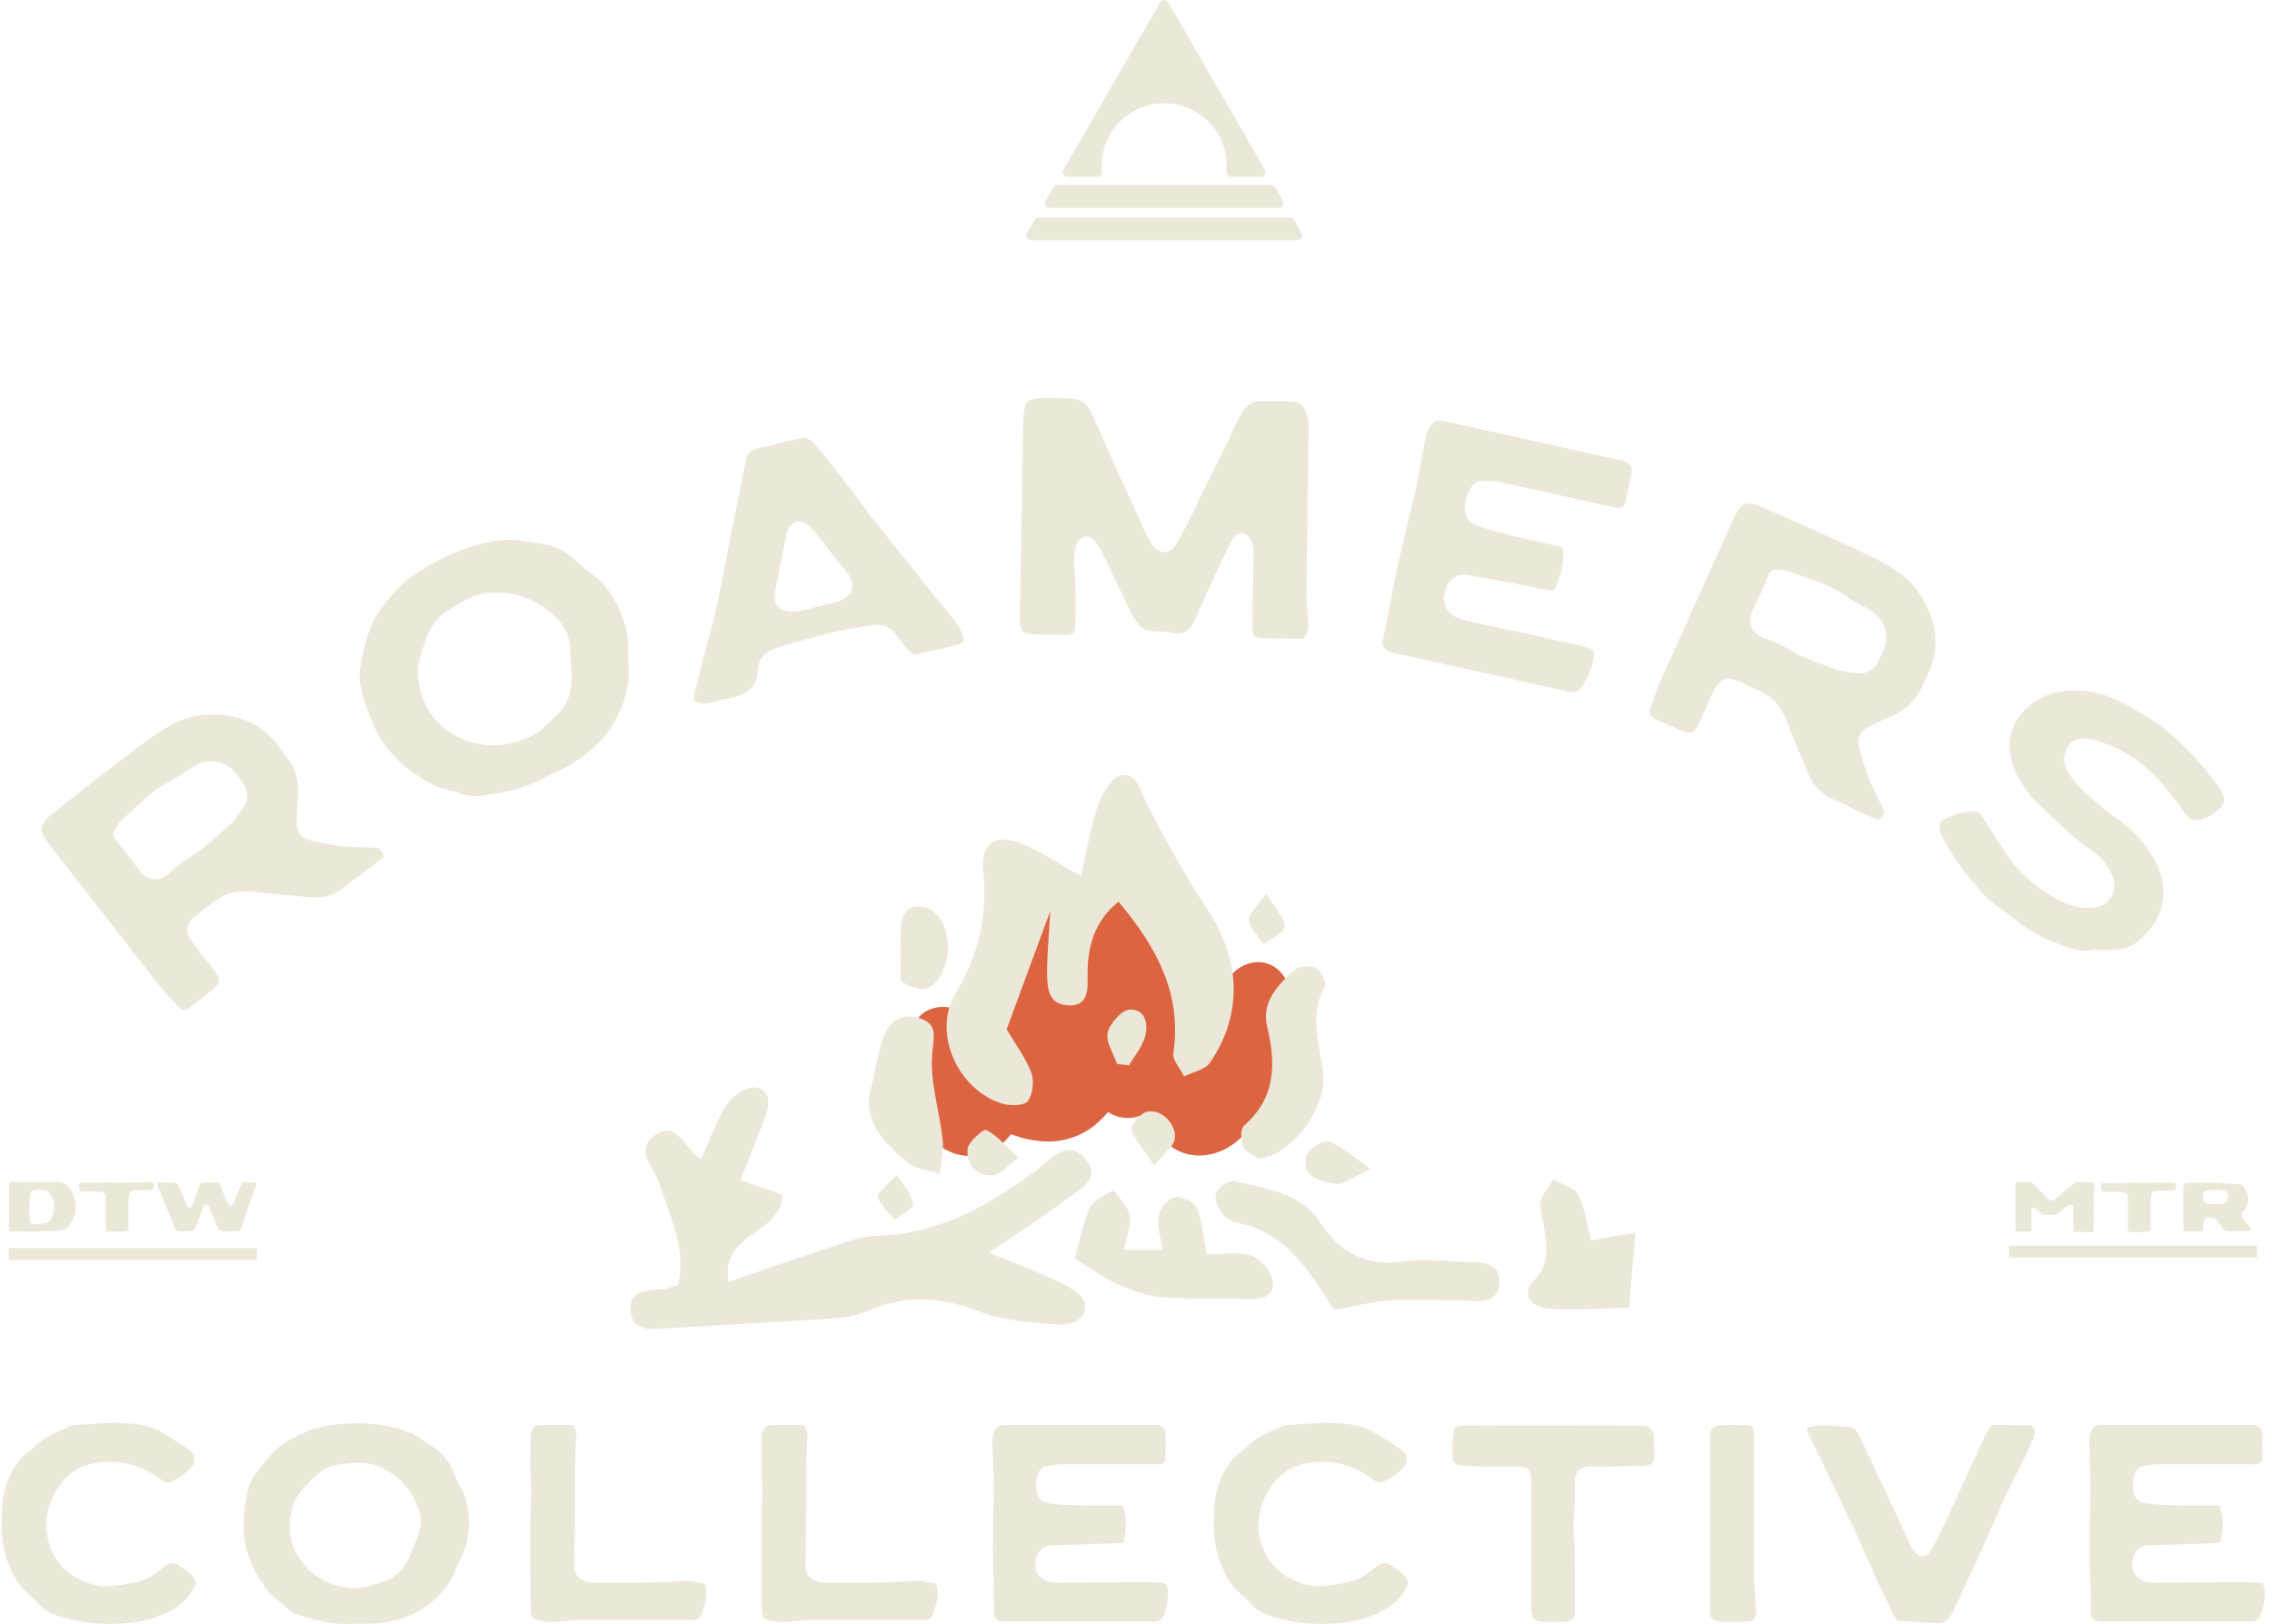 <svg width="263" height="188" viewBox="0 0 263 188" fill="none" xmlns="http://www.w3.org/2000/svg">
<g clip-path="url(#clip0_680_85)">
<path d="M19.794 171.555C19.518 171.688 19.175 171.666 18.921 171.478C18.535 171.202 18.181 170.937 17.805 170.705C15.883 169.512 13.873 169.026 11.564 169.28C8.36 169.633 6.614 171.666 5.675 174.405C4.77 177.055 5.72 180.899 8.824 182.611C9.918 183.207 11.21 183.726 12.481 183.616C14.403 183.45 16.922 183.218 18.38 181.827C18.623 181.595 18.921 181.418 19.197 181.219C19.661 180.899 20.247 180.855 20.634 181.153C21.396 181.738 22.357 182.136 22.71 183.251C21.948 185.118 20.468 186.266 18.645 186.973C17.783 187.305 16.911 187.603 15.994 187.735C13.409 188.122 10.713 188.078 8.172 187.47C6.758 187.139 5.421 186.73 4.438 185.626C3.808 184.908 3.035 184.367 2.427 183.66C1.787 182.909 1.367 182.025 1.013 181.12C0.052 178.668 0.019 176.128 0.351 173.51C0.56 171.886 1.19 170.528 2.052 169.28C2.571 168.529 3.422 168.032 4.096 167.38C5.222 166.287 6.659 165.768 8.04 165.127C8.194 165.061 8.36 164.984 8.515 164.973C10.371 164.873 12.226 164.652 14.071 164.741C15.607 164.807 17.198 164.895 18.59 165.735C19.706 166.408 20.855 167.06 21.904 167.844C22.766 168.496 22.71 169.39 21.882 170.141C21.506 170.484 21.098 170.804 20.678 171.08C20.413 171.257 20.125 171.389 19.805 171.544L19.794 171.555Z" fill="#ECE8D9"/>
<path d="M41.181 187.946C38.994 188.167 36.917 187.67 34.84 187.04C34.089 186.808 33.448 186.466 32.907 185.88C32.631 185.571 32.266 185.339 31.946 185.063C31.659 184.809 31.349 184.566 31.117 184.268C29.825 182.677 28.83 180.844 28.411 178.823C28.201 177.818 28.145 176.78 28.223 175.752C28.311 174.67 28.411 173.444 28.698 172.395C28.908 171.622 29.328 170.926 29.802 170.285C30.929 168.772 32.067 167.403 33.78 166.53C34.917 165.945 36.133 165.371 37.403 165.139C40.53 164.542 44.252 164.575 47.246 165.757C48.362 166.199 49.279 166.961 50.273 167.602C51.036 168.099 51.654 168.783 52.096 169.568C52.461 170.208 52.66 170.926 53.002 171.589C53.356 172.262 53.731 172.859 53.93 173.61C54.493 175.719 54.405 178.215 53.433 180.17C52.991 181.065 52.66 182.092 52.151 182.942C51.61 183.837 50.947 184.61 50.152 185.295C47.777 187.349 45.048 187.99 42.065 187.957C41.767 187.957 41.469 187.957 41.17 187.957L41.181 187.946ZM41.225 169.347C40.088 169.468 39.027 169.413 37.944 169.888C36.994 170.308 36.298 171.07 35.591 171.81C34.862 172.583 34.266 173.201 33.934 174.25C33.305 176.272 33.371 178.304 34.453 180.071C35.978 182.556 38.32 183.782 41.225 183.837C42.275 183.859 43.203 183.428 44.164 183.163C45.578 182.777 46.617 181.849 47.257 180.513C47.589 179.806 47.821 179.066 48.152 178.37C48.539 177.531 48.815 176.614 48.694 175.675C48.572 174.769 48.141 173.897 47.721 173.102C47.302 172.318 46.694 171.622 46.009 171.059C44.706 169.965 42.949 169.17 41.215 169.347H41.225Z" fill="#ECE8D9"/>
<path d="M61.642 187.283C61.399 186.907 61.432 185.968 61.432 185.626C61.399 182.456 61.388 179.297 61.399 176.128C61.399 174.548 61.575 172.969 61.454 171.39C61.332 169.81 61.454 168.264 61.41 166.685C61.41 166.397 61.41 166.088 61.487 165.812C61.664 165.183 61.896 164.984 62.57 164.973C63.796 164.951 65.022 164.973 66.226 164.973C66.9 165.635 66.701 166.408 66.646 167.148C66.602 167.767 66.602 168.385 66.591 169.015C66.591 169.181 66.613 169.379 66.591 169.534C66.503 173.532 66.591 177.166 66.458 180.998C66.414 182.125 66.889 183.031 68.524 183.174C69.077 183.218 69.629 183.196 70.17 183.196C72.159 183.196 74.147 183.196 76.147 183.163C77.152 183.141 78.158 183.008 79.174 182.986C79.715 182.986 80.257 183.075 80.798 183.174C81.693 183.351 81.671 183.384 81.748 184.201C81.836 185.206 81.494 186.112 81.174 187.018C81.096 187.238 80.776 187.426 80.533 187.504C80.268 187.592 79.947 187.526 79.649 187.526C75.495 187.526 71.352 187.515 67.199 187.526C65.464 187.526 63.476 188.111 61.807 187.393C61.741 187.371 61.697 187.316 61.653 187.25L61.642 187.283Z" fill="#ECE8D9"/>
<path d="M88.409 187.283C88.166 186.907 88.199 185.968 88.199 185.626C88.166 182.456 88.155 179.297 88.166 176.128C88.166 174.548 88.343 172.969 88.222 171.39C88.1 169.81 88.222 168.264 88.177 166.685C88.177 166.397 88.177 166.088 88.255 165.812C88.431 165.183 88.663 164.984 89.337 164.973C90.564 164.951 91.79 164.973 92.994 164.973C93.668 165.635 93.469 166.408 93.414 167.148C93.37 167.767 93.37 168.385 93.359 169.015C93.359 169.181 93.381 169.379 93.359 169.534C93.27 173.532 93.359 177.166 93.226 180.998C93.182 182.125 93.657 183.031 95.292 183.174C95.844 183.218 96.397 183.196 96.938 183.196C98.926 183.196 100.915 183.196 102.915 183.163C103.92 183.141 104.925 183.008 105.942 182.986C106.483 182.986 107.024 183.075 107.565 183.174C108.46 183.351 108.438 183.384 108.516 184.201C108.604 185.206 108.261 186.112 107.941 187.018C107.864 187.238 107.543 187.426 107.3 187.504C107.035 187.592 106.715 187.526 106.417 187.526C102.263 187.526 98.12 187.515 93.966 187.526C92.232 187.526 90.243 188.111 88.575 187.393C88.509 187.371 88.465 187.316 88.42 187.25L88.409 187.283Z" fill="#ECE8D9"/>
<path d="M130.069 174.582C130.456 175.874 130.389 177.1 130.102 178.37C130.069 178.502 129.948 178.602 129.815 178.613C129.417 178.635 129.075 178.657 128.732 178.668C126.368 178.745 124.015 178.801 121.651 178.889C120.867 178.922 120.204 179.452 119.994 180.203C119.508 181.97 120.392 183.152 122.225 183.185C122.568 183.185 122.899 183.185 123.242 183.185C126.412 183.174 129.594 183.163 132.765 183.152C133.317 183.152 133.869 183.152 134.411 183.196C134.985 183.24 135.129 183.417 135.184 183.991C135.272 185.019 135.074 185.979 134.72 186.951C134.543 187.426 134.256 187.625 133.836 187.702C133.593 187.747 133.328 187.713 133.074 187.713C127.661 187.713 122.236 187.713 116.823 187.713C116.392 187.713 115.951 187.769 115.531 187.559C115.232 187.415 115.056 187.095 115.067 186.775C115.067 186.156 115.078 185.482 115.067 184.809C114.989 182.71 114.912 180.634 114.934 178.535C114.945 176.558 114.978 174.57 115.023 172.593C115.067 170.683 114.879 168.772 114.879 166.861C114.879 166.53 114.934 166.188 115.023 165.878C115.188 165.293 115.586 164.951 116.227 164.962C116.569 164.962 116.901 164.951 117.243 164.951C122.579 164.951 127.904 164.951 133.24 164.951C133.45 164.951 133.659 164.951 133.869 164.951C134.488 165.006 134.853 165.282 134.886 165.856C134.941 166.828 134.941 167.8 134.908 168.761C134.886 169.291 134.665 169.457 134.079 169.501C133.748 169.523 133.405 169.501 133.063 169.501C129.638 169.501 126.202 169.49 122.778 169.501C122.236 169.501 121.706 169.645 121.165 169.733C121.043 169.755 120.922 169.788 120.8 169.832C120.16 170.108 119.751 171.434 119.972 172.571C120.171 173.599 120.69 173.952 121.728 174.062C124.048 174.316 126.368 174.261 128.688 174.272C129.02 174.272 129.351 174.272 129.716 174.272C129.892 174.272 130.047 174.383 130.091 174.548L130.069 174.582Z" fill="#ECE8D9"/>
<path d="M160.118 171.555C159.842 171.688 159.499 171.666 159.245 171.478C158.858 171.202 158.505 170.937 158.129 170.705C156.207 169.512 154.196 169.026 151.887 169.28C148.684 169.633 146.938 171.666 145.999 174.405C145.093 177.055 146.043 180.899 149.148 182.611C150.241 183.207 151.534 183.726 152.804 183.616C154.727 183.45 157.245 183.218 158.704 181.827C158.947 181.595 159.245 181.418 159.521 181.219C159.985 180.899 160.571 180.855 160.957 181.153C161.72 181.738 162.681 182.136 163.034 183.251C162.272 185.118 160.792 186.266 158.969 186.973C158.107 187.305 157.234 187.603 156.317 187.735C153.732 188.122 151.037 188.078 148.496 187.47C147.082 187.139 145.745 186.73 144.762 185.626C144.132 184.908 143.359 184.367 142.751 183.66C142.11 182.909 141.691 182.025 141.337 181.12C140.376 178.668 140.343 176.128 140.674 173.51C140.884 171.886 141.514 170.528 142.376 169.28C142.895 168.529 143.745 168.032 144.419 167.38C145.546 166.287 146.993 165.768 148.363 165.127C148.518 165.061 148.684 164.984 148.838 164.973C150.694 164.873 152.55 164.652 154.395 164.741C155.931 164.807 157.522 164.895 158.914 165.735C160.029 166.408 161.178 167.06 162.228 167.844C163.089 168.496 163.034 169.39 162.206 170.141C161.83 170.484 161.421 170.804 161.002 171.08C160.736 171.257 160.449 171.389 160.129 171.544L160.118 171.555Z" fill="#ECE8D9"/>
<path d="M177.241 178.778C177.241 176.492 177.241 174.206 177.241 171.92C177.241 171.632 177.241 171.334 177.219 171.047C177.142 170.175 176.844 169.876 175.971 169.788C175.639 169.755 175.297 169.766 174.955 169.766C173.264 169.766 171.574 169.766 169.873 169.733C169.464 169.733 169.022 169.666 168.646 169.523C168.426 169.435 168.138 169.125 168.127 168.915C168.116 167.921 168.127 166.927 168.26 165.944C168.392 165.061 168.514 165.017 169.442 165.017C170.922 164.995 172.403 165.006 173.883 165.006C178.965 165.006 184.036 165.028 189.117 165.039C189.327 165.039 189.537 165.05 189.747 165.039C190.984 164.95 191.515 165.459 191.47 166.74C191.448 167.358 191.492 167.988 191.47 168.606C191.448 169.28 191.272 169.501 190.62 169.655C190.299 169.733 189.946 169.722 189.614 169.733C187.924 169.744 186.234 169.755 184.533 169.766C184.234 169.766 183.936 169.755 183.649 169.799C182.787 169.954 182.334 170.462 182.312 171.334C182.29 172.163 182.345 173.002 182.312 173.83C182.279 174.824 182.135 175.807 182.124 176.801C182.113 177.497 182.268 178.193 182.279 178.9C182.312 181.396 182.301 183.892 182.312 186.388C182.312 186.509 182.312 186.642 182.301 186.763C182.213 187.415 181.925 187.713 181.229 187.735C180.379 187.757 179.539 187.757 178.689 187.735C177.628 187.702 177.263 187.36 177.252 186.277C177.23 183.781 177.252 181.285 177.252 178.789C177.252 178.789 177.241 178.789 177.23 178.789L177.241 178.778Z" fill="#ECE8D9"/>
<path d="M197.922 176.404C197.922 173.289 197.922 170.175 197.922 167.049C197.922 166.707 197.922 166.376 197.944 166.044C198 165.382 198.32 165.028 198.972 164.995C200.065 164.951 201.17 164.962 202.264 164.995C202.838 165.006 202.982 165.194 203.037 165.779C203.07 166.11 203.048 166.453 203.048 166.784C203.048 172.052 203.026 177.321 203.048 182.578C203.048 183.837 203.225 185.085 203.269 186.344C203.302 187.493 203.037 187.725 201.855 187.747C201.093 187.747 200.331 187.758 199.568 187.747C198.187 187.725 197.933 187.482 197.933 186.134C197.933 182.887 197.933 179.651 197.933 176.404H197.911H197.922Z" fill="#ECE8D9"/>
<path d="M209.158 165.558C209.158 165.359 209.301 165.194 209.489 165.172C210.019 165.094 210.539 164.995 211.058 165.006C212.019 165.017 212.991 165.127 213.952 165.194C214.571 165.238 214.947 165.591 215.19 166.121C215.952 167.734 216.714 169.357 217.476 170.97C217.775 171.61 218.073 172.251 218.371 172.892C219.233 174.736 220.084 176.581 220.945 178.425C221.1 178.767 221.244 179.121 221.453 179.419C222.127 180.402 223.044 180.391 223.619 179.342C224.337 178.027 224.955 176.669 225.618 175.321C225.674 175.211 225.696 175.089 225.751 174.968C226.999 172.251 228.248 169.534 229.507 166.817C229.651 166.519 229.772 166.199 229.971 165.934C230.137 165.724 230.369 165.006 230.612 164.984C231.827 164.862 233.142 165.061 234.357 164.984C234.478 164.984 234.81 164.962 234.931 164.984C235.616 165.105 235.671 165.845 235.384 166.486C234.821 167.734 234.268 168.993 233.628 170.208C231.926 173.4 230.601 176.768 229.109 180.048C228.082 182.324 226.977 184.566 225.939 186.841C225.629 187.526 224.922 187.945 224.171 187.89C222.823 187.791 221.487 187.724 220.139 187.68C219.631 187.658 219.388 187.404 219.2 186.984C218.526 185.56 217.83 184.135 217.167 182.699C216.361 180.921 215.609 179.121 214.781 177.354C213.334 174.272 211.864 171.191 210.384 168.12C210.13 167.601 209.843 167.115 209.633 166.574C209.478 166.166 209.18 165.945 209.158 165.514V165.558Z" fill="#ECE8D9"/>
<path d="M257.037 174.582C257.412 175.874 257.357 177.1 257.07 178.37C257.037 178.502 256.915 178.602 256.783 178.613C256.385 178.635 256.043 178.657 255.7 178.668C253.336 178.745 250.983 178.801 248.619 178.889C247.834 178.922 247.172 179.452 246.962 180.203C246.476 181.97 247.359 183.152 249.193 183.185C249.536 183.185 249.867 183.185 250.21 183.185C253.38 183.174 256.562 183.163 259.732 183.152C260.285 183.152 260.837 183.152 261.378 183.196C261.953 183.24 262.097 183.417 262.152 183.991C262.24 185.019 262.041 185.979 261.688 186.951C261.511 187.426 261.224 187.625 260.804 187.702C260.561 187.747 260.296 187.713 260.042 187.713C254.629 187.713 249.204 187.713 243.791 187.713C243.36 187.713 242.918 187.769 242.498 187.559C242.2 187.415 242.023 187.095 242.034 186.775C242.034 186.156 242.046 185.482 242.034 184.809C241.957 182.71 241.88 180.634 241.902 178.535C241.913 176.558 241.946 174.57 241.99 172.593C242.034 170.683 241.847 168.772 241.847 166.861C241.847 166.53 241.902 166.188 241.99 165.878C242.156 165.293 242.554 164.951 243.194 164.962C243.537 164.962 243.868 164.951 244.211 164.951C249.547 164.951 254.872 164.951 260.207 164.951C260.417 164.951 260.627 164.951 260.837 164.951C261.456 165.006 261.82 165.282 261.854 165.856C261.909 166.828 261.909 167.8 261.876 168.761C261.854 169.291 261.633 169.457 261.047 169.501C260.716 169.523 260.373 169.501 260.031 169.501C256.606 169.501 253.17 169.49 249.746 169.501C249.204 169.501 248.674 169.645 248.133 169.733C248.011 169.755 247.89 169.788 247.768 169.832C247.127 170.108 246.719 171.434 246.94 172.571C247.138 173.599 247.658 173.952 248.696 174.062C251.016 174.316 253.336 174.261 255.656 174.272C255.987 174.272 256.319 174.272 256.683 174.272C256.86 174.272 257.015 174.383 257.059 174.548L257.037 174.582Z" fill="#ECE8D9"/>
<path d="M44.264 98.617C44.375 98.904 44.397 99.191 44.286 99.28C42.872 100.517 41.315 101.5 39.856 102.692C38.685 103.653 37.492 103.996 36.067 103.874C33.791 103.664 31.493 103.521 29.229 103.234C27.45 103.013 25.925 103.421 24.556 104.559C23.926 105.078 23.241 105.531 22.611 106.05C21.529 106.934 21.396 107.85 22.192 108.977C22.6 109.551 23.075 110.114 23.473 110.645C24.092 111.44 24.644 112.047 25.119 112.798C25.495 113.384 25.351 113.925 24.777 114.411C23.882 115.162 22.954 115.902 22.015 116.598C21.396 117.061 21.109 117.017 20.567 116.432C19.673 115.46 18.767 114.51 17.96 113.472C13.873 108.27 9.829 103.024 5.742 97.822C4.571 96.331 4.306 95.569 6.239 94.045C9.41 91.549 12.591 89.064 15.806 86.623C17.099 85.64 18.435 84.69 19.849 83.895C21.131 83.177 22.556 82.79 24.07 82.724C27.483 82.58 30.3 83.663 32.322 86.512C32.532 86.81 32.753 87.098 32.985 87.385C34.288 88.92 34.675 90.698 34.454 92.686C34.355 93.592 34.355 94.508 34.344 95.425C34.344 96.276 34.918 97.027 35.747 97.236C37.039 97.557 38.354 97.811 39.679 97.965C40.983 98.109 42.32 98.054 43.635 98.142C43.889 98.164 44.043 98.385 44.275 98.639L44.264 98.617ZM13.221 96.187C13.055 96.463 13.077 96.806 13.276 97.06C14.248 98.297 15.21 99.456 16.071 100.682C16.944 101.919 18.259 102.218 19.595 101.069C20.523 100.274 21.473 99.467 22.523 98.849C23.992 97.987 25.097 96.728 26.378 95.668C27.108 95.072 27.66 94.232 28.19 93.437C28.82 92.498 28.776 91.515 28.102 90.588C27.892 90.3 27.66 90.024 27.461 89.737C26.378 88.202 24.478 87.617 22.6 88.633C21.573 89.185 20.678 89.969 19.628 90.477C17.463 91.515 15.939 93.327 14.182 94.851C13.784 95.193 13.519 95.679 13.221 96.187Z" fill="#ECE8D9"/>
<path d="M63.332 89.836C61.067 91.206 58.537 91.725 55.952 92.1C55.013 92.233 54.14 92.189 53.245 91.824C52.782 91.625 52.262 91.559 51.776 91.427C51.334 91.294 50.881 91.195 50.462 90.996C48.241 89.924 46.197 88.433 44.717 86.445C43.966 85.451 43.369 84.347 42.927 83.187C42.463 81.961 41.944 80.581 41.723 79.289C41.557 78.339 41.646 77.367 41.845 76.428C42.298 74.208 42.828 72.121 44.242 70.276C45.181 69.05 46.208 67.802 47.468 66.886C50.572 64.621 54.649 62.744 58.526 62.501C59.973 62.413 61.365 62.777 62.779 62.965C63.873 63.108 64.889 63.539 65.784 64.18C66.513 64.699 67.099 65.373 67.806 65.914C68.535 66.477 69.253 66.93 69.861 67.637C71.562 69.636 72.744 72.419 72.7 75.047C72.678 76.262 72.855 77.543 72.733 78.725C72.612 79.984 72.28 81.166 71.761 82.315C70.225 85.783 67.585 87.87 64.315 89.383C63.984 89.538 63.663 89.692 63.343 89.836H63.332ZM53.809 69.525C52.627 70.243 51.445 70.729 50.517 71.8C49.699 72.739 49.324 73.943 48.948 75.103C48.55 76.318 48.219 77.301 48.407 78.615C48.771 81.144 49.876 83.32 51.975 84.7C54.914 86.622 58.095 86.755 61.299 85.319C62.448 84.811 63.243 83.861 64.16 83.077C65.497 81.928 66.16 80.382 66.171 78.604C66.171 77.665 66.049 76.737 66.038 75.799C66.027 74.683 65.862 73.534 65.243 72.573C64.647 71.646 63.73 70.917 62.857 70.265C61.984 69.625 60.979 69.183 59.94 68.918C57.963 68.399 55.621 68.432 53.831 69.514L53.809 69.525Z" fill="#ECE8D9"/>
<path d="M111.167 74.518C109.897 74.904 108.56 75.225 107.311 75.445C107.002 75.501 106.704 75.6 106.406 75.689C105.566 75.942 104.992 75.158 104.505 74.496C104.24 74.131 103.942 73.8 103.688 73.435C103.08 72.574 102.23 72.221 101.202 72.353C99.7 72.563 98.175 72.773 96.706 73.126C94.486 73.667 92.287 74.308 90.089 74.937C88.741 75.313 87.78 76.163 87.724 77.555C87.636 79.963 85.924 80.614 83.725 80.968C83.272 81.045 82.819 81.167 82.389 81.299C81.637 81.542 80.963 81.498 80.29 81.034C80.334 80.714 80.356 80.415 80.433 80.128C80.963 78.052 81.45 75.976 82.035 73.921C83.195 69.846 83.836 65.671 84.675 61.54C85.239 58.768 85.813 55.996 86.355 53.213C86.487 52.517 86.951 52.153 87.537 51.987C89.216 51.534 90.906 51.136 92.596 50.739C93.48 50.529 94.044 51.048 94.53 51.645C95.535 52.87 96.54 54.108 97.512 55.367C98.816 57.056 100.042 58.801 101.379 60.469C104.439 64.324 107.521 68.156 110.615 71.989C110.957 72.408 111.399 73.181 111.543 73.855C111.598 74.131 111.443 74.396 111.178 74.474L111.167 74.518ZM94.596 70.221C94.596 70.221 96.308 69.879 97.115 69.592C98.75 69.029 99.125 67.637 98.076 66.334C96.772 64.71 95.491 63.053 94.198 61.43C93.988 61.165 93.723 60.911 93.436 60.712C92.563 60.105 91.922 60.248 91.271 61.187C91.105 61.419 91.061 61.739 90.995 62.037C90.74 63.297 90.497 64.567 90.243 65.837C90.044 66.864 89.812 67.88 89.669 68.907C89.547 69.758 89.923 70.387 90.707 70.63C91.215 70.785 91.801 70.807 92.342 70.74C93.094 70.641 93.834 70.409 94.585 70.233L94.596 70.221Z" fill="#ECE8D9"/>
<path d="M150.816 73.944C149.269 73.922 147.69 73.91 146.11 73.855C145.171 73.822 144.961 73.612 144.972 72.674C144.983 70.177 145.038 67.67 145.082 65.174C145.082 64.633 145.16 64.092 145.082 63.562C145.027 63.131 144.895 62.667 144.652 62.303C144.055 61.441 143.083 61.574 142.608 62.513C141.779 64.147 141.006 65.815 140.233 67.483C139.515 69.04 138.83 70.619 138.123 72.177C137.725 73.06 136.874 73.458 135.847 73.281C135.074 73.148 134.3 73.071 133.516 73.071C132.765 73.071 132.19 72.828 131.781 72.254C131.461 71.812 131.141 71.37 130.909 70.884C129.804 68.631 128.732 66.356 127.639 64.092C127.407 63.606 127.119 63.131 126.799 62.7C126.136 61.828 125.065 61.916 124.667 62.91C124.435 63.484 124.347 64.147 124.347 64.766C124.347 65.936 124.479 67.096 124.501 68.267C124.534 69.592 124.512 70.918 124.49 72.243C124.468 73.336 124.302 73.491 123.131 73.491C121.905 73.491 120.679 73.48 119.453 73.425C118.48 73.38 118.116 72.994 118.061 72.055C118.05 71.856 118.061 71.668 118.061 71.47C118.182 63.915 118.293 56.361 118.436 48.817C118.436 48.221 118.547 47.625 118.635 47.05C118.679 46.719 118.9 46.432 119.209 46.321C119.817 46.089 120.403 46.045 120.999 46.056C121.916 46.089 122.833 46.067 123.75 46.111C124.954 46.167 125.849 46.63 126.357 47.779C128.39 52.418 130.489 57.023 132.588 61.629C132.709 61.905 132.997 62.358 133.151 62.612C133.207 62.711 133.24 62.833 133.306 62.932C134.179 64.236 135.35 64.28 136.167 62.932C137.018 61.541 137.703 60.072 138.454 58.625C138.52 58.492 138.531 58.338 138.598 58.205C140.2 54.936 141.879 51.7 143.392 48.398C143.9 47.282 144.707 46.487 145.834 46.432C147.104 46.377 148.386 46.432 149.656 46.498C150.661 46.542 151.07 47.216 151.324 48.177C151.457 48.685 151.501 49.237 151.49 49.767C151.413 56.239 151.302 62.711 151.225 69.183C151.225 70.012 151.368 70.829 151.402 71.657C151.424 72.386 151.567 73.137 150.827 73.922L150.816 73.944Z" fill="#ECE8D9"/>
<path d="M180.942 63.672C181.053 65.296 180.655 66.709 179.992 68.145C179.915 68.3 179.749 68.388 179.583 68.355C179.108 68.278 178.7 68.212 178.291 68.134C175.496 67.604 172.701 67.052 169.895 66.544C168.967 66.378 168.039 66.831 167.597 67.659C166.558 69.603 167.299 71.238 169.431 71.757C169.828 71.856 170.226 71.945 170.624 72.033C174.369 72.85 178.103 73.668 181.848 74.485C182.5 74.628 183.152 74.761 183.781 74.96C184.444 75.169 184.577 75.412 184.477 76.097C184.312 77.323 183.826 78.417 183.152 79.466C182.82 79.985 182.434 80.14 181.903 80.118C181.605 80.106 181.307 80.007 181.008 79.941C174.634 78.527 168.249 77.113 161.874 75.7C161.377 75.589 160.836 75.534 160.394 75.181C160.085 74.927 159.963 74.518 160.052 74.131C160.217 73.413 160.405 72.618 160.56 71.812C161.024 69.327 161.477 66.853 162.04 64.39C162.581 62.06 163.134 59.74 163.708 57.41C164.261 55.168 164.548 52.871 165.045 50.617C165.122 50.231 165.277 49.844 165.476 49.491C165.829 48.85 166.371 48.552 167.133 48.729C167.531 48.817 167.928 48.895 168.326 48.983C174.601 50.386 180.876 51.777 187.162 53.18C187.416 53.235 187.659 53.279 187.902 53.357C188.609 53.578 188.974 54.008 188.863 54.682C188.675 55.831 188.421 56.979 188.134 58.106C187.968 58.735 187.67 58.857 186.963 58.757C186.554 58.702 186.168 58.592 185.77 58.503C181.738 57.598 177.705 56.692 173.662 55.809C173.032 55.676 172.358 55.698 171.707 55.665C171.552 55.665 171.397 55.665 171.254 55.698C170.425 55.853 169.597 57.31 169.563 58.702C169.53 59.961 170.049 60.513 171.232 60.922C173.894 61.828 176.634 62.369 179.362 62.987C179.749 63.076 180.147 63.164 180.578 63.264C180.776 63.308 180.942 63.484 180.953 63.694L180.942 63.672Z" fill="#ECE8D9"/>
<path d="M217.874 94.542C217.664 94.774 217.421 94.928 217.299 94.873C215.543 94.199 213.952 93.272 212.217 92.543C210.825 91.957 209.953 91.052 209.411 89.737C208.528 87.628 207.6 85.529 206.793 83.387C206.163 81.708 205.081 80.559 203.446 79.874C202.695 79.565 201.977 79.168 201.214 78.847C199.922 78.306 199.049 78.615 198.43 79.841C198.11 80.471 197.834 81.145 197.558 81.752C197.138 82.669 196.862 83.442 196.42 84.215C196.077 84.823 195.536 84.944 194.84 84.657C193.757 84.215 192.675 83.74 191.614 83.232C190.918 82.901 190.819 82.625 191.084 81.885C191.526 80.648 191.945 79.4 192.487 78.196C195.193 72.154 197.944 66.146 200.651 60.105C201.424 58.371 201.977 57.785 204.219 58.779C207.909 60.414 211.588 62.071 215.244 63.772C216.714 64.456 218.183 65.196 219.542 66.08C220.779 66.875 221.784 67.957 222.547 69.261C224.259 72.21 224.613 75.203 223.033 78.317C222.867 78.638 222.712 78.969 222.58 79.311C221.829 81.178 220.437 82.349 218.581 83.077C217.73 83.409 216.924 83.84 216.106 84.259C215.344 84.657 214.957 85.518 215.156 86.336C215.476 87.628 215.863 88.909 216.349 90.157C216.824 91.383 217.498 92.532 218.039 93.735C218.139 93.967 218.017 94.21 217.896 94.531L217.874 94.542ZM205.567 65.958C205.247 65.936 204.948 66.113 204.816 66.411C204.175 67.847 203.589 69.239 202.916 70.575C202.231 71.922 202.573 73.226 204.208 73.866C205.346 74.308 206.506 74.783 207.533 75.424C208.981 76.318 210.605 76.716 212.14 77.356C213.002 77.721 214.007 77.82 214.957 77.92C216.073 78.041 216.935 77.544 217.443 76.517C217.598 76.197 217.741 75.865 217.896 75.545C218.758 73.866 218.382 71.911 216.614 70.73C215.642 70.089 214.537 69.647 213.598 68.963C211.665 67.538 209.356 67.03 207.191 66.179C206.705 65.992 206.141 65.981 205.556 65.947L205.567 65.958Z" fill="#ECE8D9"/>
<path d="M229.352 94.354C230.38 95.955 231.319 97.391 232.236 98.849C233.628 101.047 235.627 102.626 237.826 103.918C239.218 104.736 240.786 105.277 242.444 105.045C244.311 104.78 245.272 103.002 244.487 101.29C244.001 100.218 243.283 99.291 242.289 98.584C241.56 98.065 240.82 97.546 240.146 96.949C239.085 96.021 238.069 95.061 237.041 94.1C236.345 93.437 235.605 92.807 235.009 92.056C233.639 90.322 232.645 88.467 232.633 86.192C232.633 83.022 235.406 80.769 237.892 80.195C241.372 79.388 244.399 80.449 247.349 82.26C248.299 82.845 249.293 83.375 250.166 84.06C252.784 86.092 254.993 88.522 256.894 91.217C257.888 92.62 257.545 93.326 255.844 94.42C255.678 94.519 255.513 94.619 255.336 94.685C253.889 95.248 253.436 94.939 252.784 93.978C251.856 92.609 250.829 91.272 249.691 90.057C247.625 87.871 245.128 86.335 242.201 85.629C241.151 85.374 240.068 85.341 239.394 86.391C238.721 87.451 238.831 88.566 239.527 89.594C240.521 91.062 241.836 92.266 243.217 93.382C244.012 94.022 244.874 94.575 245.68 95.204C247.459 96.618 248.873 98.319 249.812 100.362C251.005 102.979 250.409 105.995 248.564 107.905C247.735 108.767 246.885 109.695 245.559 109.86C244.83 109.96 244.079 109.982 243.338 110.004C242.996 110.015 242.609 109.86 242.3 109.938C240.731 110.324 239.35 109.661 237.925 109.142C236.301 108.546 234.799 107.662 233.451 106.569C232.07 105.453 230.501 104.592 229.319 103.211C227.651 101.234 225.983 99.269 224.889 96.916C224.724 96.552 224.503 96.176 224.48 95.8C224.458 95.513 224.624 95.083 224.856 94.95C226.005 94.276 227.264 93.956 228.579 93.923C228.877 93.923 229.154 94.078 229.319 94.332L229.352 94.354Z" fill="#ECE8D9"/>
<path d="M1.024 140.299V139.692V139.073C1.024 138.543 1.024 138.013 1.024 137.483C1.024 137.328 1.047 137.174 1.069 137.008V136.898C1.069 136.898 1.102 136.831 1.157 136.831H1.256C1.356 136.798 1.444 136.787 1.544 136.787C2.229 136.787 2.902 136.787 3.587 136.787H4.438C5.035 136.787 5.631 136.787 6.228 136.787C6.581 136.787 6.935 136.809 7.266 136.931C7.454 136.997 7.609 137.096 7.752 137.229C8.205 137.649 8.47 138.112 8.592 138.654C8.614 138.753 8.636 138.852 8.669 138.941C8.702 139.073 8.747 139.195 8.758 139.316C8.791 139.548 8.758 139.78 8.736 140.023C8.736 140.1 8.713 140.189 8.713 140.266C8.658 140.907 8.327 141.448 7.984 141.923C7.697 142.32 7.266 142.431 6.957 142.453C6.692 142.475 6.416 142.486 6.15 142.486C5.874 142.486 5.587 142.497 5.311 142.519C4.493 142.585 3.665 142.574 2.869 142.563C2.615 142.563 2.35 142.563 2.096 142.563C1.864 142.563 1.632 142.563 1.411 142.563H1.267C1.179 142.563 1.124 142.53 1.102 142.442C1.069 142.298 1.047 142.144 1.047 142C1.047 141.426 1.047 140.852 1.047 140.277L1.024 140.299ZM3.344 140.1L3.378 140.553C3.389 140.752 3.411 140.962 3.433 141.161C3.477 141.514 3.632 141.68 3.996 141.713C4.04 141.713 4.085 141.713 4.129 141.713C4.217 141.713 4.305 141.713 4.405 141.702C4.471 141.702 4.526 141.702 4.593 141.68C4.67 141.68 4.747 141.658 4.836 141.658C5.222 141.658 5.554 141.525 5.808 141.227C5.985 141.028 6.106 140.796 6.15 140.542C6.305 139.758 6.261 139.129 6.018 138.554C5.797 138.046 5.388 137.759 4.836 137.737C4.736 137.737 4.637 137.737 4.537 137.737C4.427 137.737 4.317 137.737 4.195 137.737C3.996 137.726 3.808 137.781 3.676 137.903C3.532 138.035 3.444 138.245 3.433 138.477L3.389 140.067H3.344V140.1Z" fill="#ECE8D9"/>
<path d="M17.75 137.649C17.75 137.649 17.695 137.715 17.673 137.726C17.496 137.77 17.297 137.792 17.109 137.792C16.91 137.792 16.678 137.792 16.457 137.792C16.159 137.792 15.861 137.781 15.574 137.792C15.098 137.803 14.988 138.102 14.933 138.411C14.867 138.82 14.867 139.228 14.878 139.626C14.878 139.747 14.878 139.869 14.878 139.99C14.878 140.432 14.878 140.863 14.878 141.305C14.878 141.614 14.878 141.923 14.878 142.221C14.878 142.453 14.855 142.486 14.634 142.519C14.137 142.608 13.695 142.619 13.287 142.564C13.243 142.564 13.198 142.564 13.143 142.564C13.066 142.564 12.989 142.564 12.911 142.586C12.745 142.608 12.558 142.619 12.381 142.564C12.303 142.542 12.293 142.508 12.281 142.464C12.259 142.343 12.237 142.232 12.237 142.122C12.237 141.691 12.237 141.271 12.237 140.841V140.576H12.248V139.814V138.654C12.248 138.179 12.105 138.013 11.63 137.969C11.364 137.947 11.077 137.925 10.768 137.914C10.536 137.914 10.315 137.914 10.083 137.914H9.674C9.597 137.914 9.52 137.914 9.453 137.892C9.199 137.837 9.188 137.826 9.166 137.56C9.166 137.516 9.166 137.483 9.144 137.439C9.144 137.406 9.144 137.384 9.133 137.362V137.306C9.122 137.24 9.111 137.174 9.111 137.108C9.111 137.063 9.155 136.986 9.21 136.931C9.254 136.898 9.299 136.876 9.343 136.887C9.52 136.909 9.696 136.92 9.873 136.92H10.116C10.116 136.92 10.238 136.942 10.304 136.931C10.536 136.887 10.779 136.887 11.088 136.931C11.21 136.942 11.309 136.931 11.42 136.931C11.453 136.931 11.497 136.931 11.53 136.931H11.663C11.663 136.931 11.773 136.909 11.829 136.909L12.16 136.887C12.425 136.865 12.701 136.854 12.966 136.854C13.198 136.854 13.441 136.876 13.673 136.898L13.972 136.92C13.972 136.92 14.005 136.92 14.016 136.92C14.06 136.92 14.115 136.942 14.182 136.92C14.646 136.854 15.121 136.865 15.585 136.876C15.861 136.876 16.137 136.876 16.402 136.876C16.48 136.876 16.568 136.876 16.645 136.854C16.745 136.854 16.844 136.832 16.943 136.832C17.175 136.832 17.419 136.854 17.717 136.898C17.728 136.898 17.761 136.898 17.772 136.975C17.827 137.218 17.816 137.461 17.728 137.693L17.75 137.649Z" fill="#ECE8D9"/>
<path d="M24.323 139.991C24.301 139.924 24.279 139.869 24.246 139.792C24.224 139.737 24.201 139.67 24.157 139.604C24.08 139.494 23.97 139.449 23.859 139.449C23.748 139.449 23.638 139.527 23.572 139.637C23.539 139.703 23.517 139.759 23.483 139.836L22.71 141.956C22.71 141.956 22.688 142.012 22.677 142.034L22.655 142.089C22.511 142.431 22.334 142.553 22.014 142.52C21.881 142.509 21.749 142.52 21.628 142.531C21.55 142.531 21.462 142.553 21.384 142.553C21.119 142.553 20.81 142.542 20.501 142.498C20.434 142.498 20.346 142.453 20.28 142.277C20.059 141.725 19.838 141.172 19.617 140.62L19.241 139.714C19.098 139.361 18.954 139.008 18.81 138.654C18.645 138.234 18.479 137.804 18.302 137.384L18.236 137.207C18.214 137.152 18.192 137.086 18.181 137.02C18.181 136.953 18.181 136.909 18.181 136.898C18.181 136.887 18.225 136.876 18.291 136.876C18.567 136.876 18.843 136.876 19.109 136.876C19.451 136.876 19.794 136.876 20.147 136.876C20.39 136.876 20.545 136.986 20.644 137.24C20.766 137.539 20.898 137.837 21.031 138.124L21.241 138.588C21.296 138.72 21.351 138.853 21.407 138.985L21.561 139.35C21.594 139.427 21.628 139.516 21.683 139.582C21.76 139.703 21.881 139.77 21.992 139.759C22.113 139.759 22.213 139.67 22.268 139.538C22.346 139.361 22.412 139.184 22.467 139.008C22.666 138.433 22.865 137.859 23.064 137.285C23.174 136.953 23.273 136.876 23.627 136.876C23.837 136.876 24.058 136.876 24.268 136.876C24.522 136.876 24.787 136.876 25.041 136.876C25.273 136.876 25.406 136.975 25.494 137.185C25.726 137.771 25.958 138.345 26.201 138.93C26.267 139.085 26.345 139.228 26.422 139.372C26.455 139.438 26.51 139.471 26.555 139.494L26.72 139.593L26.831 139.494C27.03 139.317 27.107 139.107 27.173 138.919C27.195 138.875 27.206 138.82 27.229 138.776C27.383 138.411 27.538 138.047 27.692 137.682L27.924 137.119C28.002 136.942 28.101 136.876 28.278 136.876H28.808C29.04 136.876 29.283 136.876 29.515 136.876C29.692 136.876 29.725 136.92 29.725 136.92C29.725 136.92 29.747 136.986 29.692 137.119C29.548 137.517 29.405 137.925 29.261 138.323C29.14 138.643 29.018 138.974 28.908 139.295C28.731 139.781 28.565 140.267 28.399 140.753L28.079 141.68C28.013 141.879 27.936 142.078 27.858 142.277C27.814 142.376 27.737 142.498 27.483 142.509C27.339 142.509 27.206 142.509 27.074 142.509C26.997 142.509 26.919 142.509 26.842 142.531C26.72 142.531 26.588 142.553 26.466 142.553H26.4C26.124 142.553 25.848 142.553 25.582 142.498C25.406 142.465 25.284 142.365 25.207 142.177C25.041 141.758 24.864 141.349 24.699 140.94C24.599 140.719 24.511 140.499 24.422 140.278C24.389 140.189 24.356 140.09 24.323 140.002V139.991Z" fill="#ECE8D9"/>
<path d="M29.737 144.474H1.024V145.866H29.737V144.474Z" fill="#ECE8D9"/>
<path d="M242.354 137.99C242.354 138.2 242.343 138.41 242.332 138.631C242.332 138.719 242.332 138.807 242.354 138.885C242.354 138.951 242.376 139.028 242.365 139.095C242.365 139.227 242.365 139.36 242.343 139.492C242.343 139.636 242.321 139.779 242.321 139.923C242.321 140.055 242.321 140.188 242.343 140.321V140.497C242.343 140.497 242.365 140.586 242.365 140.63L242.321 142.32C242.321 142.32 242.321 142.419 242.321 142.463C242.321 142.618 242.233 142.64 242.155 142.64C241.857 142.64 241.559 142.64 241.272 142.618H240.808C240.774 142.618 240.741 142.618 240.708 142.618H240.52C240.432 142.629 240.344 142.629 240.255 142.618C240.067 142.596 240.034 142.563 240.012 142.386C239.99 142.286 240.001 142.187 240.001 142.088V142.043C240.001 141.458 240.001 140.884 240.001 140.309V139.581L239.891 139.525C239.637 139.404 239.471 139.503 239.36 139.581L238.974 139.879C238.753 140.044 238.532 140.221 238.311 140.387C238.101 140.552 237.88 140.641 237.648 140.641H237.284C237.074 140.641 236.875 140.641 236.665 140.641C236.532 140.641 236.411 140.597 236.3 140.497C236.201 140.409 236.101 140.321 236.002 140.232C235.925 140.166 235.847 140.1 235.781 140.033C235.726 139.989 235.671 139.945 235.615 139.912L235.45 139.79L235.35 139.846C235.129 139.967 235.14 140.166 235.151 140.309C235.151 140.707 235.151 141.105 235.151 141.513V142.054C235.151 142.165 235.151 142.286 235.151 142.397C235.151 142.563 235.085 142.574 234.997 142.574C234.533 142.574 234.058 142.574 233.583 142.574C233.516 142.574 233.45 142.563 233.406 142.529C233.373 142.507 233.351 142.485 233.351 142.496C233.318 142.331 233.306 142.143 233.295 141.911C233.295 141.756 233.295 141.591 233.295 141.436V141.182C233.295 141.182 233.295 141.116 233.295 141.083C233.295 141.06 233.295 141.027 233.295 141.005C233.295 139.713 233.295 138.421 233.295 137.118C233.295 136.978 233.365 136.889 233.505 136.853C233.505 136.853 233.55 136.841 233.572 136.83C233.594 136.83 233.627 136.819 233.638 136.819H233.936C234.301 136.819 234.676 136.797 235.041 136.819C235.129 136.819 235.251 136.886 235.328 136.974C235.571 137.217 235.814 137.471 236.057 137.714L236.389 138.067C236.477 138.156 236.565 138.244 236.643 138.321L236.853 138.531C236.93 138.598 236.996 138.664 237.063 138.741C237.328 139.028 237.571 139.05 237.869 138.807L239.835 137.195C239.835 137.195 239.891 137.151 239.913 137.118C240.189 136.786 240.587 136.797 241.007 136.83C241.084 136.83 241.15 136.841 241.227 136.853C241.448 136.875 241.68 136.897 241.912 136.875C241.979 136.875 242.045 136.875 242.111 136.875C242.244 136.886 242.332 136.963 242.365 137.084C242.387 137.173 242.41 137.283 242.41 137.383C242.41 137.581 242.41 137.78 242.387 137.979L242.354 137.99Z" fill="#ECE8D9"/>
<path d="M251.822 137.692C251.822 137.692 251.767 137.759 251.745 137.77C251.568 137.814 251.369 137.836 251.181 137.836C250.983 137.836 250.751 137.836 250.53 137.836C250.231 137.836 249.933 137.825 249.646 137.836C249.171 137.847 249.06 138.145 249.005 138.454C248.939 138.863 248.939 139.272 248.95 139.669C248.95 139.791 248.95 139.912 248.95 140.034C248.95 140.476 248.95 140.906 248.95 141.348C248.95 141.657 248.95 141.967 248.95 142.265C248.95 142.497 248.928 142.53 248.707 142.563C248.21 142.651 247.768 142.662 247.359 142.607C247.315 142.607 247.271 142.607 247.215 142.607C247.138 142.607 247.061 142.607 246.983 142.629C246.818 142.651 246.63 142.662 246.453 142.607C246.376 142.585 246.365 142.552 246.354 142.508C246.332 142.386 246.31 142.276 246.31 142.165C246.31 141.735 246.31 141.315 246.31 140.884V140.619H246.321V139.857V138.697C246.321 138.222 246.177 138.057 245.702 138.013C245.437 137.99 245.15 137.968 244.84 137.957C244.608 137.957 244.387 137.957 244.155 137.957H243.747C243.669 137.957 243.592 137.957 243.526 137.935C243.271 137.88 243.26 137.869 243.238 137.604C243.238 137.56 243.238 137.527 243.216 137.482C243.216 137.449 243.216 137.427 243.205 137.405V137.35C243.194 137.284 243.183 137.217 243.183 137.151C243.183 137.107 243.227 137.03 243.283 136.974C243.327 136.941 243.371 136.919 243.415 136.93C243.592 136.952 243.769 136.963 243.945 136.963H244.188C244.188 136.963 244.31 136.985 244.376 136.974C244.608 136.93 244.851 136.93 245.161 136.974C245.282 136.985 245.382 136.974 245.492 136.974C245.525 136.974 245.569 136.974 245.602 136.974H245.735C245.735 136.974 245.846 136.952 245.901 136.952L246.232 136.93C246.497 136.908 246.773 136.897 247.039 136.897C247.271 136.897 247.514 136.919 247.746 136.941L248.044 136.963C248.044 136.963 248.077 136.963 248.088 136.963C248.132 136.963 248.188 136.985 248.254 136.963C248.718 136.897 249.193 136.908 249.657 136.919C249.933 136.919 250.209 136.919 250.474 136.919C250.552 136.919 250.64 136.919 250.717 136.897C250.817 136.897 250.916 136.875 251.016 136.875C251.248 136.875 251.491 136.897 251.789 136.941C251.8 136.941 251.833 136.941 251.844 137.019C251.899 137.262 251.888 137.505 251.8 137.736L251.822 137.692Z" fill="#ECE8D9"/>
<path d="M255.876 140.906C255.39 140.873 255.092 141.149 255.059 141.635C255.048 141.856 255.037 142.065 255.059 142.286C255.059 142.364 255.059 142.43 255.014 142.474C254.97 142.518 254.893 142.551 254.794 142.551C254.33 142.573 253.854 142.551 253.391 142.551H253.004C253.004 142.551 252.915 142.529 252.86 142.518L252.783 142.496L252.761 142.364C252.739 142.253 252.728 142.143 252.739 142.065C252.761 141.845 252.75 141.635 252.739 141.425C252.739 141.314 252.739 141.215 252.739 141.105C252.739 140.63 252.739 140.166 252.739 139.691V138.973C252.739 138.498 252.739 138.023 252.739 137.537C252.739 137.449 252.739 137.36 252.761 137.294C252.849 137.018 252.949 136.941 253.247 136.93C253.49 136.93 253.733 136.93 253.987 136.93C254.164 136.93 254.341 136.93 254.517 136.93H254.805H255.567C255.953 136.93 256.34 136.93 256.727 136.93C257.069 136.941 257.412 136.963 257.754 136.996C257.953 137.007 258.141 137.029 258.34 137.04C258.494 137.04 258.649 137.04 258.815 137.04C259.367 137.073 259.732 137.316 259.953 137.769C260.085 138.045 260.207 138.31 260.229 138.597C260.273 139.128 260.174 139.536 259.931 139.901C259.897 139.956 259.842 140 259.798 140.055L259.721 140.144C259.411 140.497 259.4 140.773 259.688 141.138C259.798 141.27 259.908 141.414 260.03 141.546C260.14 141.679 260.262 141.811 260.372 141.955C260.483 142.087 260.571 142.22 260.638 142.353C260.649 142.386 260.649 142.397 260.649 142.397C260.649 142.397 260.638 142.419 260.593 142.43C260.56 142.441 260.538 142.452 260.527 142.452C260.129 142.474 259.721 142.496 259.323 142.507C259.29 142.507 259.257 142.507 259.212 142.507C259.168 142.507 259.124 142.496 259.08 142.496H258.992C258.881 142.485 258.76 142.474 258.638 142.496C258.34 142.551 258.03 142.551 257.688 142.463C257.633 142.452 257.555 142.408 257.489 142.353C257.29 142.176 257.125 141.988 256.981 141.745C256.826 141.502 256.661 141.215 256.34 141.06C256.185 140.983 256.042 140.939 255.909 140.939L255.876 140.906ZM255.766 139.393C255.843 139.393 255.931 139.393 256.009 139.393C256.075 139.393 256.141 139.393 256.208 139.393H256.561C256.694 139.393 256.837 139.393 256.97 139.393C257.113 139.393 257.235 139.371 257.357 139.326C257.71 139.205 257.942 138.862 257.909 138.454C257.887 138.089 257.677 137.868 257.279 137.791C256.638 137.67 256.009 137.736 255.534 137.791C255.235 137.835 255.048 138.045 255.014 138.354C255.014 138.454 255.014 138.553 255.014 138.664C255.059 139.15 255.291 139.359 255.777 139.382L255.766 139.393Z" fill="#ECE8D9"/>
<path d="M261.267 144.186H232.555V145.578H261.267V144.186Z" fill="#ECE8D9"/>
<path d="M148.718 113.174C147.094 110.579 143.934 110.965 142.255 113.174C140.885 114.974 140.543 117.437 139.151 119.16C139.151 119.16 139.007 119.293 138.841 119.448C138.753 119.072 138.654 118.674 138.631 118.52C137.814 112.865 135.825 107.95 131.981 103.643C129.65 101.025 125.827 103.3 125.584 106.293C125.584 106.382 125.573 106.481 125.562 106.57C125.463 106.205 125.363 105.841 125.253 105.476C124.082 101.865 119.254 101.986 118.028 105.476C116.128 110.899 115.233 116.653 115.344 122.407C115.344 122.86 115.443 123.247 115.564 123.622C114.791 123.744 114.029 123.976 113.355 124.351C113.278 122.96 113.2 121.557 113.123 120.165C112.858 115.372 105.368 115.339 105.633 120.165C105.843 123.954 105.191 129.377 108.251 132.204C109.809 133.64 111.996 134.203 114.029 133.54C114.946 133.242 115.752 132.679 116.426 131.994C116.481 131.939 116.758 131.619 117.023 131.309C117.233 131.376 117.42 131.442 117.465 131.453C118.492 131.817 119.553 132.027 120.635 132.116C122.535 132.281 124.491 131.784 126.082 130.724C126.932 130.161 127.628 129.465 128.28 128.725C129.562 129.631 131.55 129.653 132.754 128.725C133.052 129.542 133.561 130.448 134.003 131.088C136.345 134.556 140.598 134.501 143.548 131.795C148.497 127.245 152.783 119.657 148.74 113.185L148.718 113.174Z" fill="#DD6440"/>
<path d="M84.344 148.395C88.399 146.993 91.823 145.767 95.281 144.651C97.358 143.989 99.479 143.094 101.6 143.039C108.737 142.851 114.448 139.538 119.928 135.473C121.585 134.247 123.54 131.807 125.529 134.027C127.772 136.534 124.734 137.804 123.165 139.008C120.602 140.985 117.84 142.708 114.482 144.994C117.442 146.22 120.094 147.181 122.623 148.406C123.794 148.97 125.507 149.975 125.595 150.903C125.783 153.001 123.761 153.465 122.104 153.31C119.232 153.045 116.205 152.924 113.587 151.897C109.079 150.129 104.826 149.776 100.363 151.786C99.236 152.294 97.91 152.526 96.662 152.603C90.133 153.045 83.593 153.399 77.053 153.763C75.44 153.851 73.385 154.194 73.032 152.029C72.59 149.356 74.799 149.378 76.655 149.235C77.174 149.191 77.694 148.981 78.478 148.771C79.528 144.464 77.473 140.708 76.236 136.821C75.672 135.054 73.429 133.176 75.727 131.475C78.379 129.498 79.152 132.988 81.141 134.192C82.201 131.873 82.952 129.631 84.212 127.742C84.864 126.759 86.587 125.677 87.559 125.887C89.36 126.273 89.061 128.062 88.509 129.509C87.603 131.884 86.653 134.236 85.714 136.611C87.493 137.229 89.073 137.771 90.586 138.301C90.354 143.072 83.284 142.63 84.344 148.406V148.395Z" fill="#ECE8D9"/>
<path d="M125.12 101.433C125.805 98.451 126.214 95.779 127.087 93.272C127.562 91.913 128.633 90.025 129.749 89.781C131.605 89.373 131.959 91.438 132.71 92.94C134.82 97.137 137.14 101.268 139.725 105.189C143.602 111.064 143.945 117.349 140.056 123.014C139.493 123.843 138.09 124.086 137.073 124.605C136.632 123.699 135.704 122.727 135.825 121.91C136.841 114.985 133.848 109.584 129.473 104.382C126.689 106.613 125.86 109.584 125.893 112.964C125.916 114.632 126.004 116.531 123.562 116.377C121.342 116.244 121.231 114.345 121.209 112.721C121.187 110.656 121.408 108.601 121.574 105.465C119.641 110.722 118.094 114.908 116.525 119.16C117.486 120.772 118.68 122.363 119.376 124.141C119.74 125.102 119.563 126.637 118.989 127.454C118.602 127.996 116.978 128.04 116.072 127.775C110.924 126.239 107.864 119.613 110.593 115.04C113.233 110.6 114.338 106.127 113.83 101.025C113.476 97.502 115.166 96.386 118.481 97.745C120.469 98.562 122.281 99.821 125.131 101.422L125.12 101.433Z" fill="#ECE8D9"/>
<path d="M154.385 151.62C151.424 146.881 148.728 142.629 143.183 141.547C142.52 141.414 141.747 140.951 141.393 140.409C140.951 139.736 140.52 138.653 140.785 138.046C141.062 137.394 142.288 136.566 142.862 136.721C146.486 137.659 150.441 137.869 152.838 141.569C155.07 145.004 158.207 146.694 162.538 145.998C164.659 145.656 166.901 145.965 169.078 146.053C171.022 146.13 173.784 145.821 173.552 148.604C173.32 151.355 170.525 150.482 168.647 150.526C166.095 150.581 163.543 150.349 161.002 150.526C158.87 150.67 156.76 151.222 154.385 151.631V151.62Z" fill="#ECE8D9"/>
<path d="M130.08 144.684H134.555C134.356 143.171 133.914 141.923 134.124 140.785C134.278 139.924 135.162 138.72 135.902 138.587C136.709 138.433 138.255 139.095 138.543 139.78C139.206 141.404 139.305 143.259 139.658 145.203C141.371 145.203 143.249 144.817 144.829 145.336C145.922 145.7 147.204 147.235 147.347 148.384C147.568 150.262 145.856 150.438 144.276 150.394C141.006 150.284 137.725 150.427 134.477 150.151C132.721 149.996 130.942 149.378 129.318 148.66C127.738 147.964 126.324 146.882 124.413 145.7C124.954 143.778 125.308 141.658 126.17 139.769C126.578 138.875 127.937 138.411 128.876 137.748C129.539 138.698 130.566 139.592 130.754 140.631C130.964 141.801 130.401 143.105 130.102 144.717L130.08 144.684Z" fill="#ECE8D9"/>
<path d="M145.668 134.125C145.238 133.816 144.243 133.463 143.923 132.789C143.591 132.093 143.569 130.679 144.022 130.282C147.712 127.046 147.712 123.147 146.674 118.806C146 115.99 147.933 114.002 149.833 112.29C150.352 111.826 151.667 111.705 152.297 112.047C152.893 112.367 153.6 113.77 153.368 114.19C151.435 117.569 152.805 120.883 153.17 124.273C153.6 128.338 149.402 133.871 145.657 134.125H145.668Z" fill="#ECE8D9"/>
<path d="M184.168 143.601C185.892 143.281 187.24 143.038 189.317 142.663C189.062 145.7 188.853 148.207 188.587 151.399C185.395 151.454 182.368 151.675 179.363 151.509C177.131 151.388 176.126 149.72 177.507 148.295C179.562 146.197 179.031 144.087 178.7 141.801C178.567 140.907 178.181 139.946 178.369 139.117C178.579 138.179 179.308 137.361 179.805 136.489C180.799 137.085 182.224 137.439 182.677 138.311C183.484 139.879 183.693 141.757 184.18 143.59L184.168 143.601Z" fill="#ECE8D9"/>
<path d="M100.562 127.267C101.081 124.97 101.456 122.617 102.163 120.375C102.76 118.476 104.152 117.194 106.328 117.824C108.659 118.509 108.074 120.011 107.908 122.065C107.643 125.301 108.77 128.626 109.123 131.928C109.267 133.209 108.913 134.556 108.781 135.871C107.51 135.451 105.942 135.363 105.014 134.556C102.837 132.668 100.551 130.669 100.562 127.267Z" fill="#ECE8D9"/>
<path d="M104.252 113.527C104.252 111.462 104.196 109.386 104.274 107.32C104.34 105.575 105.323 104.603 107.08 105.034C109.278 105.575 110.405 109.077 109.322 111.97C108.394 114.455 106.848 115.35 104.252 113.516V113.527Z" fill="#ECE8D9"/>
<path d="M158.671 135.285C156.561 136.246 155.478 137.207 154.606 137.041C153.004 136.743 150.706 136.423 151.148 133.982C151.291 133.187 153.059 131.939 153.733 132.126C155.18 132.546 156.406 133.761 158.671 135.285Z" fill="#ECE8D9"/>
<path d="M117.917 134.004C116.514 135.02 115.774 136.003 114.968 136.058C113.012 136.202 111.852 134.799 111.996 133.032C112.062 132.192 113.874 130.646 114.172 130.801C115.432 131.452 116.415 132.634 117.917 134.004Z" fill="#ECE8D9"/>
<path d="M129.296 123.148C128.887 121.933 127.981 120.607 128.224 119.547C128.478 118.465 129.837 116.918 130.776 116.874C132.61 116.786 132.964 118.586 132.533 120.066C132.19 121.226 131.318 122.242 130.688 123.324C130.224 123.269 129.749 123.214 129.285 123.159L129.296 123.148Z" fill="#ECE8D9"/>
<path d="M133.605 134.877C132.434 133.154 131.406 132.049 130.953 130.735C130.799 130.282 131.981 128.902 132.743 128.703C134.411 128.261 136.344 130.238 135.958 131.972C135.77 132.789 134.809 133.441 133.616 134.866L133.605 134.877Z" fill="#ECE8D9"/>
<path d="M146.597 103.433C147.746 105.399 148.85 106.448 148.696 107.266C148.552 108.061 147.127 108.635 146.265 109.298C145.658 108.37 144.674 107.475 144.564 106.492C144.487 105.763 145.558 104.913 146.586 103.433H146.597Z" fill="#ECE8D9"/>
<path d="M103.843 135.981C104.694 137.417 105.633 138.356 105.688 139.338C105.71 139.924 104.329 140.575 103.567 141.194C102.871 140.321 101.832 139.526 101.622 138.543C101.501 138.013 102.771 137.163 103.843 135.981Z" fill="#ECE8D9"/>
<path d="M123.109 19.637L134.289 0.276C134.499 -0.088 135.029 -0.088 135.239 0.276L146.419 19.637C146.629 20.002 146.364 20.466 145.944 20.466H142.497C142.177 20.466 141.923 20.19 141.956 19.869C141.978 19.637 141.989 19.405 141.989 19.174C141.989 15.186 138.752 11.95 134.764 11.95C130.776 11.95 127.539 15.186 127.539 19.174C127.539 19.405 127.539 19.637 127.572 19.858C127.605 20.19 127.351 20.466 127.031 20.466H123.584C123.164 20.466 122.899 20.002 123.109 19.637Z" fill="#ECE8D9"/>
<path d="M121.032 23.238L121.927 21.692C122.027 21.526 122.203 21.416 122.402 21.416H147.137C147.336 21.416 147.513 21.515 147.612 21.692L148.507 23.238C148.717 23.602 148.452 24.066 148.032 24.066H121.507C121.088 24.066 120.823 23.613 121.032 23.238Z" fill="#ECE8D9"/>
<path d="M118.867 26.982L119.751 25.447C119.85 25.281 120.027 25.171 120.226 25.171H149.314C149.512 25.171 149.689 25.27 149.789 25.447L150.672 26.982C150.882 27.347 150.617 27.811 150.197 27.811H119.342C118.922 27.811 118.657 27.358 118.867 26.982Z" fill="#ECE8D9"/>
</g>
<defs>
<clipPath id="clip0_680_85">
<rect width="262" height="188" fill="white" transform="translate(0.152)"/>
</clipPath>
</defs>
</svg>

